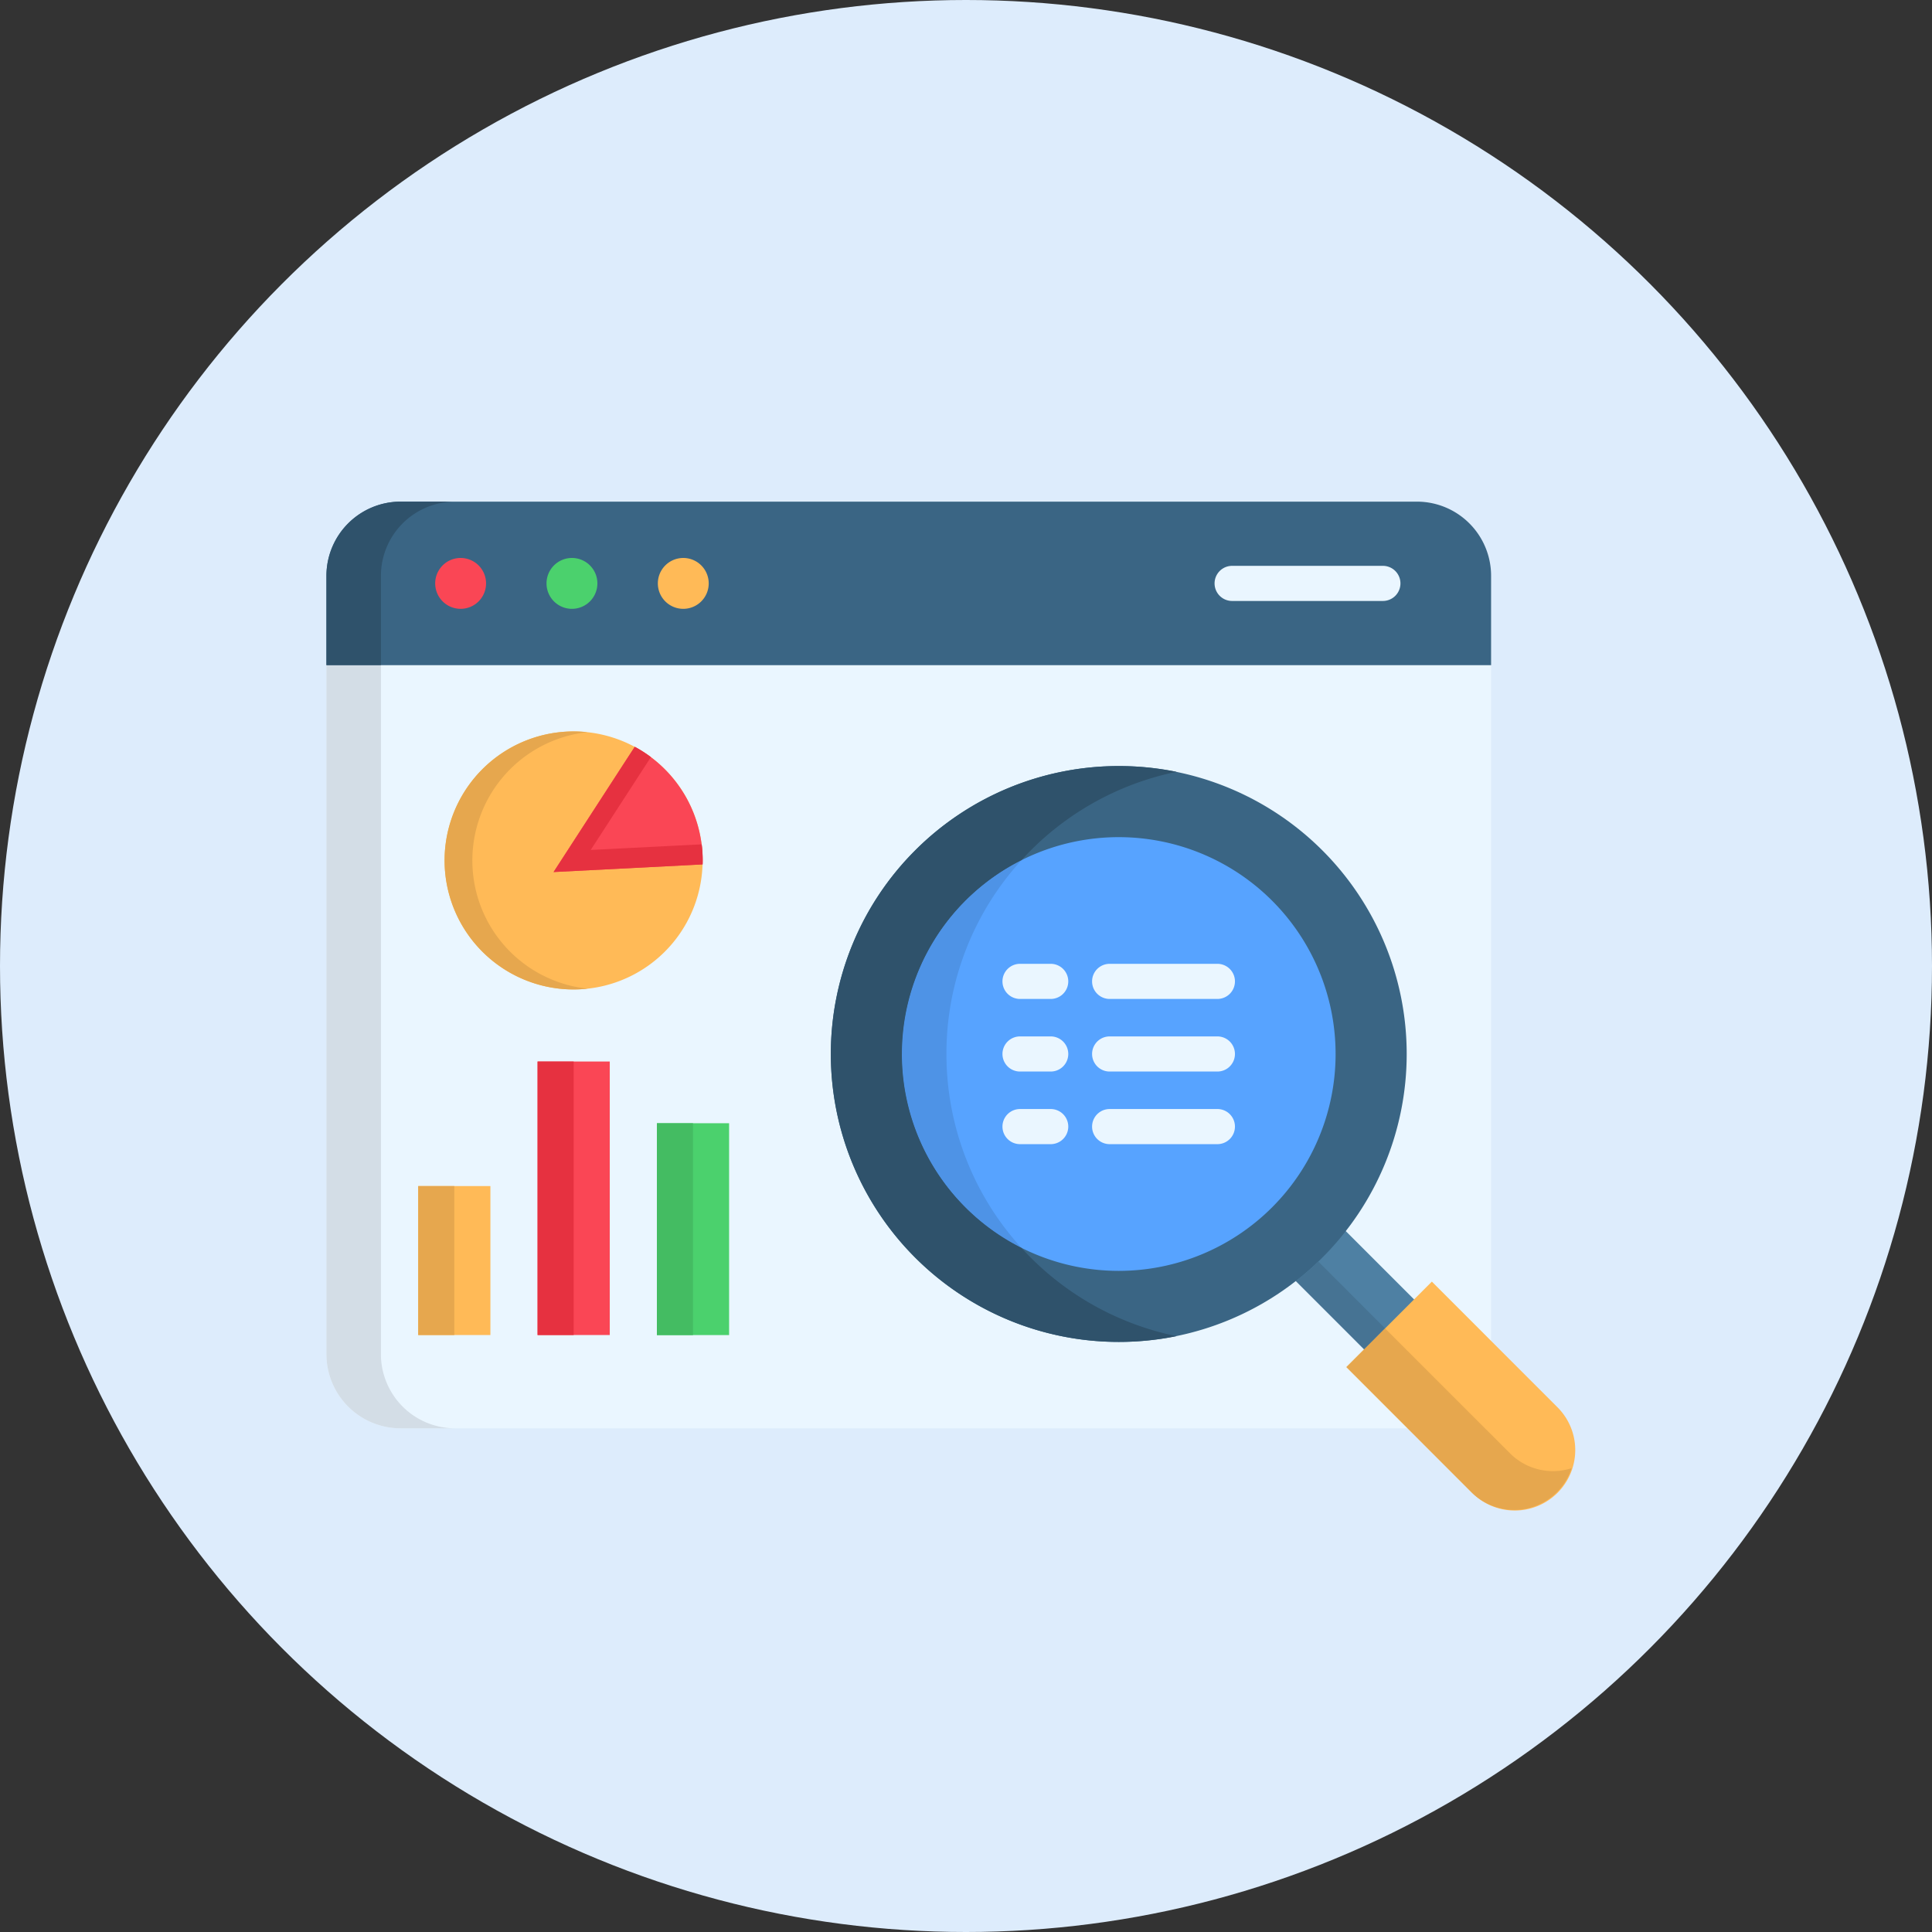 <svg xmlns="http://www.w3.org/2000/svg" width="146" height="146"><rect width="100%" height="100%" fill="#333333" stroke="none"/><g transform="translate(-135 -6543.092)"><circle data-name="楕円形 531" cx="73" cy="73" r="73" transform="translate(135 6543.092)" fill="#ddecfc"/><g data-name="data-analysis (1)"><path data-name="パス 130600" d="M165.262 6581h76.831a5.607 5.607 0 015.589 5.594v58.846a5.6 5.6 0 01-5.589 5.589h-76.831a5.607 5.607 0 01-5.594-5.589v-58.846a5.611 5.611 0 015.594-5.594z" fill="#eaf6ff" fill-rule="evenodd"/><path data-name="パス 130601" d="M247.682 6593.359h-88.014v-6.765a5.611 5.611 0 015.594-5.594h76.831a5.607 5.607 0 015.589 5.594z" fill="#3a6584" fill-rule="evenodd"/><path data-name="パス 130602" d="M178.222 6585.257a1.922 1.922 0 11-1.922 1.922 1.922 1.922 0 011.922-1.922z" fill="#4bd16d" fill-rule="evenodd"/><path data-name="パス 130603" d="M186.635 6585.257a1.922 1.922 0 11-1.922 1.922 1.922 1.922 0 011.922-1.922z" fill="#ffba57" fill-rule="evenodd"/><path data-name="パス 130604" d="M169.809 6585.257a1.922 1.922 0 11-1.922 1.922 1.922 1.922 0 011.922-1.922z" fill="#fa4655" fill-rule="evenodd"/><path data-name="パス 130605" d="M228.075 6588.506a1.327 1.327 0 010-2.653h11.392a1.327 1.327 0 110 2.653z" fill="#eaf6ff"/><path data-name="パス 130606" d="M229.831 6636.796l3.769-3.769 18.5 18.5-3.774 3.769z" fill="#4e80a3" fill-rule="evenodd"/><path data-name="パス 130607" d="M236.746 6646.401l6.459-6.459 9.449 9.454a4.567 4.567 0 11-6.458 6.458z" fill="#ffba57" fill-rule="evenodd"/><path data-name="パス 130608" d="M197.785 6622.741a21.759 21.759 0 1121.759 21.759 21.759 21.759 0 01-21.759-21.759z" fill="#3a6584" fill-rule="evenodd"/><path data-name="パス 130609" d="M203.154 6622.741a16.388 16.388 0 1116.39 16.39 16.387 16.387 0 01-16.39-16.39z" fill="#57a3ff" fill-rule="evenodd"/><path data-name="パス 130610" d="M175.624 6623.31h5.455v20.669h-5.455z" fill="#fa4655"/><path data-name="パス 130611" d="M184.643 6627.974h5.455v16.009h-5.455z" fill="#4bd16d"/><path data-name="パス 130612" d="M166.604 6632.722h5.455v11.258h-5.455z" fill="#ffba57"/><path data-name="パス 130613" d="M186.79 6603.242a9.748 9.748 0 11-13.314-3.57 9.748 9.748 0 0113.314 3.57z" fill="#ffba57" fill-rule="evenodd"/><path data-name="パス 130614" d="M176.832 6608.992l5.336-8.235.8-1.229a9.774 9.774 0 015.127 8.885l-1.466.075z" fill="#fa4655" fill-rule="evenodd"/><path data-name="パス 130615" d="M212.119 6618.581a1.327 1.327 0 110-2.653h2.319a1.327 1.327 0 010 2.653zm6.7 0a1.327 1.327 0 010-2.653h8.142a1.327 1.327 0 110 2.653zm-6.7 10.973a1.327 1.327 0 110-2.653h2.319a1.327 1.327 0 010 2.653zm6.7 0a1.327 1.327 0 010-2.653h8.142a1.327 1.327 0 110 2.653zm-6.7-5.487a1.327 1.327 0 110-2.653h2.319a1.327 1.327 0 010 2.653zm6.7 0a1.327 1.327 0 010-2.653h8.142a1.327 1.327 0 110 2.653z" fill="#eaf6ff"/><path data-name="パス 130616" d="M163.786 6645.44v-52.081h-4.118v52.081a5.607 5.607 0 005.594 5.589h4.118a5.607 5.607 0 01-5.594-5.589z" fill="#d3dde6" fill-rule="evenodd"/><path data-name="パス 130617" d="M159.668 6593.359h4.118v-6.765a5.611 5.611 0 015.594-5.594h-4.118a5.611 5.611 0 00-5.594 5.594z" fill="#2f526b" fill-rule="evenodd"/><path data-name="パス 130618" d="M166.604 6632.722h2.727v11.258h-2.727z" fill="#e6a74e"/><path data-name="パス 130619" d="M175.624 6623.31h2.727v20.669h-2.727z" fill="#e63140"/><path data-name="パス 130620" d="M184.643 6627.974h2.725v16.009h-2.727z" fill="#44bc62"/><g data-name="グループ 59818" fill-rule="evenodd"><path data-name="パス 130621" d="M172 6612.992a9.756 9.756 0 017.387-14.571 9.75 9.75 0 10.022 19.386 9.751 9.751 0 01-7.409-4.816z" fill="#e6a74e"/><path data-name="パス 130622" d="M179.64 6607.322l4.548-7.017a9.36 9.36 0 00-1.219-.778l-.8 1.229-5.337 8.236 9.8-.5 1.466-.075a9.6 9.6 0 00-.07-1.519z" fill="#e63140"/><path data-name="パス 130623" d="M206.521 6622.741a21.67 21.67 0 015.671-14.645 16.392 16.392 0 000 29.3 21.694 21.694 0 01-5.669-14.651z" fill="#4e93e6"/><path data-name="パス 130624" d="M203.155 6622.741a16.386 16.386 0 019.036-14.645 21.737 21.737 0 0111.719-6.679 22.05 22.05 0 00-4.365-.435 21.759 21.759 0 100 43.518 22.039 22.039 0 004.365-.435 21.73 21.73 0 01-11.72-6.673 16.394 16.394 0 01-9.036-14.651z" fill="#2f526b"/><path data-name="パス 130625" d="M239.667 6643.475l-5.041-5.047a22.011 22.011 0 01-1.7 1.471l5.159 5.16z" fill="#467393"/><path data-name="パス 130626" d="M245.803 6649.613l-6.136-6.136-1.578 1.584-1.342 1.342 4.628 4.628 4.821 4.826a4.564 4.564 0 007.57-1.815 4.6 4.6 0 01-3.758-.424 4.677 4.677 0 01-.886-.687z" fill="#e6a74e"/></g></g></g></svg>
